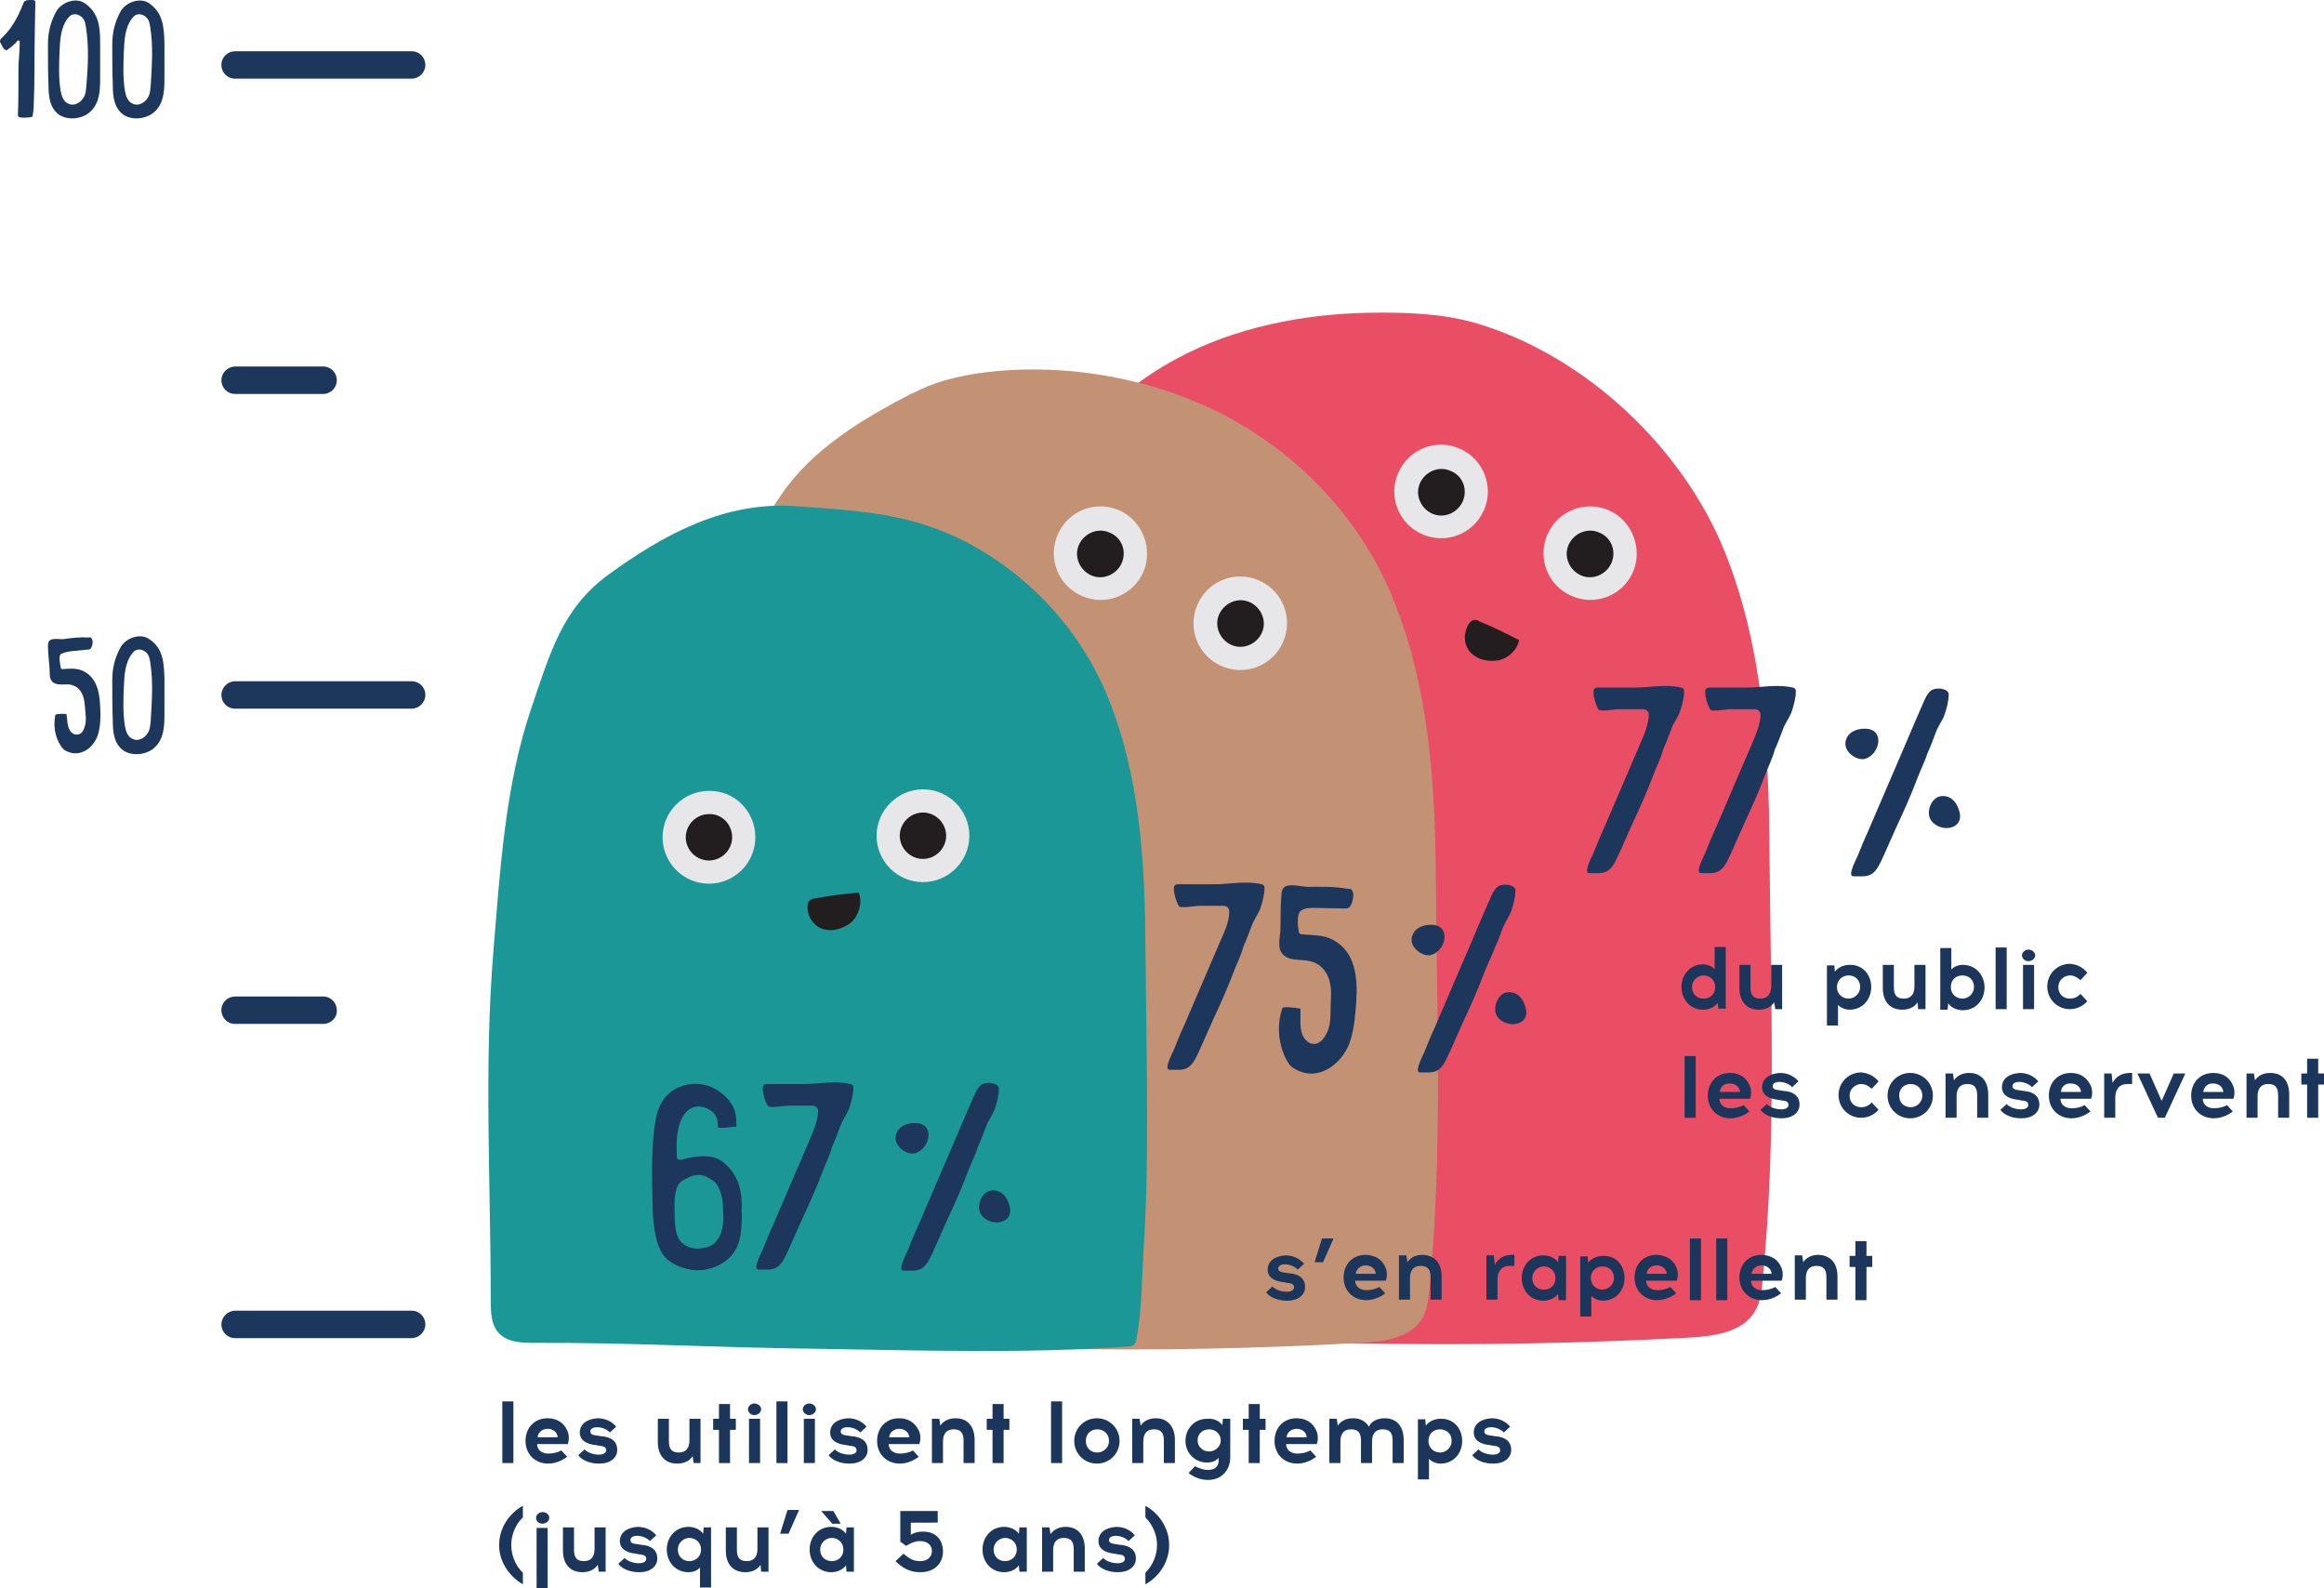 <?xml version="1.0" encoding="UTF-8" standalone="no"?>
<!-- Generator: Adobe Illustrator 22.0.1, SVG Export Plug-In . SVG Version: 6.00 Build 0)  -->

<svg
   xmlns:dc="http://purl.org/dc/elements/1.1/"
   xmlns:cc="http://creativecommons.org/ns#"
   xmlns:rdf="http://www.w3.org/1999/02/22-rdf-syntax-ns#"
   xmlns:svg="http://www.w3.org/2000/svg"
   xmlns="http://www.w3.org/2000/svg"
   xmlns:sodipodi="http://sodipodi.sourceforge.net/DTD/sodipodi-0.dtd"
   xmlns:inkscape="http://www.inkscape.org/namespaces/inkscape"
   version="1.1"
   id="Calque_1"
   x="0px"
   y="0px"
   viewBox="0 0 440.9 301.225"
   xml:space="preserve"
   sodipodi:docname="part-2-graph.svg"
   width="440.9"
   height="301.225"
   inkscape:version="0.92.3 (2405546, 2018-03-11)"><defs
   id="defs241" /><sodipodi:namedview
   pagecolor="#ffffff"
   bordercolor="#666666"
   borderopacity="1"
   objecttolerance="10"
   gridtolerance="10"
   guidetolerance="10"
   inkscape:pageopacity="0"
   inkscape:pageshadow="2"
   inkscape:window-width="1920"
   inkscape:window-height="1027"
   id="namedview239"
   showgrid="false"
   inkscape:zoom="0.472"
   inkscape:cx="-95.338983"
   inkscape:cy="250"
   inkscape:window-x="-8"
   inkscape:window-y="-8"
   inkscape:window-maximized="1"
   inkscape:current-layer="Calque_1" />
<style
   type="text/css"
   id="style2">
	.st0{fill:#1D365B;}
	.st1{fill:#E94E65;}
	.st2{fill:#C39275;}
	.st3{fill:#1C9797;}
	.st4{fill:#E7E6E8;}
	.st5{fill:#221D1E;}
	.st6{fill:#1B365A;}
</style>
<g
   id="g236"
   transform="translate(-29.6,-99.375)">
	<g
   id="g84">
		<path
   class="st0"
   d="M 107.7,353.2 H 74.2 c -1.5,0 -2.6,-1.2 -2.6,-2.6 0,-1.4 1.2,-2.6 2.6,-2.6 h 33.5 c 1.5,0 2.6,1.2 2.6,2.6 0,1.4 -1.2,2.6 -2.6,2.6 z M 90.9,293.6 H 74.2 c -1.5,0 -2.6,-1.2 -2.6,-2.6 0,-1.5 1.2,-2.6 2.6,-2.6 h 16.7 c 1.5,0 2.6,1.2 2.6,2.6 0.1,1.4 -1.1,2.6 -2.6,2.6 z m 16.8,-59.8 H 74.2 c -1.5,0 -2.6,-1.2 -2.6,-2.6 0,-1.4 1.2,-2.6 2.6,-2.6 h 33.5 c 1.5,0 2.6,1.2 2.6,2.6 0,1.4 -1.2,2.6 -2.6,2.6 z M 90.9,174.1 H 74.2 c -1.5,0 -2.6,-1.2 -2.6,-2.6 0,-1.4 1.2,-2.6 2.6,-2.6 h 16.7 c 1.5,0 2.6,1.2 2.6,2.6 0,1.4 -1.1,2.6 -2.6,2.6 z m 16.8,-59.8 H 74.2 c -1.5,0 -2.6,-1.2 -2.6,-2.6 0,-1.5 1.2,-2.6 2.6,-2.6 h 33.5 c 1.5,0 2.6,1.2 2.6,2.6 0,1.4 -1.2,2.6 -2.6,2.6 z"
   id="path4"
   inkscape:connector-curvature="0"
   style="fill:#1d365b" />
		<path
   class="st0"
   d="m 58.2,115.5 c -0.1,0.9 -0.1,1.9 -0.7,2.6 -0.5,0.8 -1.7,1.4 -2.6,1 -1.1,-0.4 -1.4,-1.5 -1.6,-2.5 -0.4,-2.5 -0.3,-5 -0.2,-7.5 0.1,-2.2 0.2,-4.5 1.6,-6.3 0.2,-0.2 0.4,-0.5 0.7,-0.6 0.7,-0.3 1.5,0 2,0.5 0.5,0.5 0.6,1.2 0.7,1.8 0.6,3.7 0.3,7.4 0.1,11 M 57.9,100 c -1.7,-1.2 -4.4,-0.2 -5.4,1.5 -1.1,2 -1.6,4 -1.6,6.3 0,2.6 0,5.1 0.1,7.7 0,2.1 0.2,4.4 2.1,5.7 1.8,1.1 4.5,0.7 5.9,-0.7 1.7,-1.6 1.8,-4 1.8,-6.2 0,-2.3 0,-4.6 0,-6.9 -0.1,-3 -0.3,-5.6 -2.9,-7.4"
   id="path6"
   inkscape:connector-curvature="0"
   style="fill:#1d365b" />
		<path
   class="st0"
   d="m 41.1,223.5 c 0,-0.1 0.1,-0.1 0.2,-0.1 0.5,-0.3 1.2,-0.4 1.8,-0.5 1,-0.1 2,-0.2 3,-0.3 0.2,0 0.4,0 0.6,-0.1 0.4,-0.3 0.6,-1.4 0.4,-1.8 -0.3,-0.6 -0.3,-0.4 -1,-0.4 -1.4,-0.1 -3,0.1 -4.4,0.3 -0.7,0.1 -2.3,-0.3 -2.8,0.4 -0.2,0.3 -0.2,0.6 -0.2,0.9 0,1.4 0.2,2.8 0.3,4.2 0.1,0.9 -0.2,2.2 0.8,2.8 1,0.6 2.4,0.1 3.4,0.4 1.9,0.5 2.4,2.4 2.5,4 0.1,1.6 0.5,3 -0.3,4.6 -0.2,0.4 -0.6,0.8 -1.1,0.8 -0.6,0.1 -1.2,-0.3 -1.5,-0.9 -0.5,-0.8 -0.4,-2.1 -0.6,-3 -0.2,0 -2,-0.1 -2.1,0.2 -0.4,2 -0.1,4.1 1,5.8 0.3,0.5 0.7,0.9 1.2,1.1 2.8,1.3 5.4,-1 6,-3.6 0.4,-1.6 0.4,-3.3 0.3,-4.9 -0.1,-2.8 -0.7,-5.8 -3.6,-6.9 -1.1,-0.4 -2.3,-0.3 -3.5,-0.2 -0.1,0 -0.2,0 -0.3,-0.1 -0.1,-0.1 -0.1,-0.2 -0.1,-0.3 -0.1,-0.7 -0.4,-2 0,-2.4"
   id="path8"
   inkscape:connector-curvature="0"
   style="fill:#1d365b" />
		<path
   class="st0"
   d="m 30.8,108.9 c -0.1,0 -0.3,-0.1 -0.4,-0.2 -0.1,-0.1 -0.2,-0.3 -0.3,-0.4 -0.1,-0.3 -0.3,-0.5 -0.4,-0.8 -0.1,-0.1 -0.1,-0.2 -0.1,-0.4 0,-0.1 0.1,-0.3 0.2,-0.4 2,-1.8 3.2,-4.1 4.2,-6.6 0.1,-0.2 0.1,-0.4 0.3,-0.5 0.2,-0.1 0.4,-0.2 0.6,-0.2 0.2,0 1.1,-0.1 1.3,0.1 0.1,0.1 0.1,0.2 0.1,0.4 0,1.9 -0.1,3.8 -0.1,5.7 -0.1,4.6 0,9.2 -0.2,13.8 0,0.6 -0.1,1.3 -0.2,1.9 0,0.1 0,0.2 -0.1,0.2 -0.1,0.1 -0.2,0.1 -0.3,0.1 -0.4,0.1 -2,0.2 -2.3,-0.1 -0.1,-0.1 -0.1,-0.2 -0.1,-0.3 0.1,-2.5 0.1,-5 0.1,-7.5 0,-1.1 0,-2.2 0.1,-3.3 0,-0.6 0.1,-1.1 0.1,-1.7 0,-0.2 0.1,-1.5 0,-1.6 -0.4,-0.2 -0.6,0.3 -0.8,0.5 -0.3,0.3 -0.6,0.5 -0.9,0.8 -0.2,0.1 -0.4,0.2 -0.5,0.4 -0.1,0 -0.2,0.1 -0.3,0.1 0,0 0,0 0,0"
   id="path10"
   inkscape:connector-curvature="0"
   style="fill:#1d365b" />
		<path
   class="st0"
   d="m 46,115.5 c -0.1,0.9 -0.1,1.9 -0.7,2.6 -0.5,0.8 -1.7,1.4 -2.6,1 -1.1,-0.4 -1.4,-1.5 -1.6,-2.5 -0.4,-2.5 -0.3,-5 -0.2,-7.5 0.1,-2.2 0.2,-4.5 1.6,-6.3 0.2,-0.2 0.4,-0.5 0.7,-0.6 0.7,-0.3 1.5,0 2,0.5 0.5,0.5 0.6,1.2 0.7,1.8 0.6,3.7 0.4,7.4 0.1,11 M 45.7,100 c -1.7,-1.2 -4.4,-0.2 -5.4,1.5 -1.1,2 -1.6,4 -1.6,6.3 0,2.6 0,5.1 0.1,7.7 0,2.1 0.2,4.4 2.1,5.7 1.8,1.1 4.5,0.7 5.9,-0.7 1.7,-1.6 1.8,-4 1.8,-6.2 0,-2.3 0,-4.6 0,-6.9 0,-3 -0.3,-5.6 -2.9,-7.4"
   id="path12"
   inkscape:connector-curvature="0"
   style="fill:#1d365b" />
		<path
   class="st0"
   d="m 58.2,236 c -0.1,0.9 -0.1,1.9 -0.7,2.6 -0.5,0.8 -1.7,1.4 -2.6,1 -1.1,-0.4 -1.4,-1.5 -1.6,-2.5 -0.4,-2.5 -0.3,-5 -0.2,-7.5 0.1,-2.2 0.2,-4.5 1.6,-6.3 0.2,-0.2 0.4,-0.5 0.7,-0.6 0.7,-0.3 1.5,0 2,0.5 0.5,0.5 0.6,1.2 0.7,1.8 0.6,3.7 0.3,7.4 0.1,11 m -0.3,-15.4 c -1.7,-1.2 -4.4,-0.2 -5.4,1.5 -1.1,2 -1.6,4 -1.6,6.3 0,2.6 0,5.1 0.1,7.7 0,2.1 0.2,4.4 2.1,5.7 1.8,1.1 4.5,0.7 5.9,-0.7 1.7,-1.6 1.8,-4 1.8,-6.2 0,-2.3 0,-4.6 0,-6.9 -0.1,-3.1 -0.3,-5.7 -2.9,-7.4"
   id="path14"
   inkscape:connector-curvature="0"
   style="fill:#1d365b" />
		<g
   id="g52">
			<g
   id="g18">
				<path
   class="st1"
   d="m 214.7,348.4 c 0.3,0.9 0.8,1.7 1.4,2.3 2,2 5.2,2.1 8,2.1 21.1,-0.2 42.4,1.1 63.6,1.4 20.9,0.4 41.7,0 62.5,-1.1 4.7,-0.3 10.1,-1 12.4,-5.1 1,-1.7 1.2,-3.8 1.4,-5.8 2.7,-27.2 1.5,-54.3 1.3,-81.7 -0.1,-19.1 -1.3,-38.6 -8.5,-56.5 -8,-19.8 -26.5,-37.2 -47.1,-43.3 -6.5,-1.9 -13.5,-2.1 -20.2,-2 -6.3,0.1 -12.7,0.8 -18.9,2.2 -12.6,2.8 -24.4,8.8 -33.2,18.4 -7.4,8 -10.5,16.5 -14,26.7 -6.2,18.1 -7.3,37.7 -8.8,56.6 -2.2,26.6 -0.6,53.5 -0.6,80.2 0,1.8 0.1,3.8 0.7,5.6"
   id="path16"
   inkscape:connector-curvature="0"
   style="fill:#e94e65" />
			</g>
			<path
   class="st2"
   d="m 159.5,349.7 c 0.3,0.8 0.7,1.6 1.4,2.2 1.9,1.9 4.9,2 7.6,2 20,-0.2 40,1 60.1,1.3 19.7,0.4 39.4,0 59.1,-1.1 4.4,-0.2 9.6,-0.9 11.8,-4.8 0.9,-1.6 1.1,-3.6 1.3,-5.5 2.5,-25.8 1.4,-51.4 1.2,-77.3 -0.1,-18.1 -1.2,-36.5 -8.1,-53.5 -6.4,-15.9 -19.1,-28.8 -34.5,-36.1 -7.4,-3.5 -15.7,-5.8 -23.7,-6.8 -9.1,-1.2 -21.4,-0.9 -30,2.5 -1.2,0.5 -2.3,1.1 -3.5,1.6 -9,4.7 -18.4,10.3 -24.3,18.9 -4.8,6.9 -7.3,13.8 -10.1,21.8 -5.9,17.1 -6.9,35.6 -8.4,53.6 -2.1,25.2 -0.6,50.7 -0.6,75.9 0,1.8 0.1,3.7 0.7,5.3"
   id="path20"
   inkscape:connector-curvature="0"
   style="fill:#c39275" />
			<path
   class="st3"
   d="m 123.2,350.5 c 0.3,0.7 0.6,1.4 1.2,1.9 1.6,1.6 4.2,1.7 6.6,1.7 17.3,-0.1 34.7,0.9 52.2,1.1 20,0.3 40.5,1 60.4,-0.4 0.4,0 0.8,-0.1 1.1,-0.3 0.3,-0.3 0.4,-0.7 0.5,-1.1 1.1,-5.8 1,-11.7 1.4,-17.6 0.4,-6.5 0.6,-13.1 0.6,-19.6 0.1,-12.6 -0.2,-25.2 -0.3,-37.9 -0.1,-15.7 -1.1,-31.7 -7,-46.4 -5.4,-13.4 -15.8,-24.4 -28.8,-30.6 -10,-4.7 -19.4,-5.1 -30.4,-5.9 -13.4,-1 -25,5.2 -35.7,13 -8.8,6.4 -11.1,15.1 -14.5,25 -5.1,14.9 -6,30.9 -7.3,46.5 -1.8,21.8 -0.5,43.9 -0.5,65.8 0,1.7 0,3.3 0.5,4.8"
   id="path22"
   inkscape:connector-curvature="0"
   style="fill:#1c9797" />
			<path
   class="st4"
   d="m 172.9,258.2 c 0,4.9 -4,8.8 -8.8,8.8 -4.9,0 -8.8,-4 -8.8,-8.8 0,-4.9 4,-8.8 8.8,-8.8 4.9,-0.1 8.8,3.9 8.8,8.8"
   id="path24"
   inkscape:connector-curvature="0"
   style="fill:#e7e6e8" />
			<path
   class="st5"
   d="m 168.5,258.2 c 0,2.4 -2,4.4 -4.4,4.4 -2.4,0 -4.4,-2 -4.4,-4.4 0,-2.4 2,-4.4 4.4,-4.4 2.4,-0.1 4.4,1.9 4.4,4.4"
   id="path26"
   inkscape:connector-curvature="0"
   style="fill:#221d1e" />
			<path
   class="st4"
   d="m 213.5,257.9 c 0,4.9 -4,8.8 -8.8,8.8 -4.9,0 -8.8,-4 -8.8,-8.8 0,-4.8 4,-8.8 8.8,-8.8 4.8,0 8.8,3.9 8.8,8.8"
   id="path28"
   inkscape:connector-curvature="0"
   style="fill:#e7e6e8" />
			<path
   class="st5"
   d="m 209.1,257.9 c 0,2.4 -2,4.4 -4.4,4.4 -2.4,0 -4.4,-2 -4.4,-4.4 0,-2.4 2,-4.4 4.4,-4.4 2.4,0 4.4,2 4.4,4.4"
   id="path30"
   inkscape:connector-curvature="0"
   style="fill:#221d1e" />
			<path
   class="st5"
   d="m 187.5,275.8 c -1.5,0.1 -2.9,-0.4 -3.9,-1.8 -0.6,-0.8 -1.2,-2.7 -0.5,-3.7 0.2,-0.3 0.6,-0.4 1,-0.5 2.8,-0.5 5.6,-0.9 8.4,-1.1 0.8,1.9 0,4.5 -1.6,5.8 -1,0.7 -2.2,1.2 -3.4,1.3"
   id="path32"
   inkscape:connector-curvature="0"
   style="fill:#221d1e" />
			<path
   class="st4"
   d="m 246.5,207.9 c -2,4.5 -7.2,6.5 -11.7,4.5 -4.5,-2 -6.5,-7.2 -4.5,-11.7 2,-4.5 7.2,-6.5 11.7,-4.5 4.4,2 6.4,7.3 4.5,11.7"
   id="path34"
   inkscape:connector-curvature="0"
   style="fill:#e7e6e8" />
			<path
   class="st5"
   d="m 242.4,206.2 c -1,2.2 -3.6,3.3 -5.8,2.3 -2.2,-1 -3.3,-3.6 -2.3,-5.8 1,-2.2 3.6,-3.3 5.8,-2.3 2.3,0.9 3.3,3.5 2.3,5.8"
   id="path36"
   inkscape:connector-curvature="0"
   style="fill:#221d1e" />
			<path
   class="st4"
   d="m 273,221.2 c -2,4.5 -7.2,6.5 -11.7,4.5 -4.5,-2 -6.5,-7.2 -4.5,-11.7 2,-4.5 7.2,-6.5 11.7,-4.5 4.5,2 6.5,7.2 4.5,11.7"
   id="path38"
   inkscape:connector-curvature="0"
   style="fill:#e7e6e8" />
			<path
   class="st5"
   d="m 269,219.4 c -1,2.2 -3.6,3.3 -5.8,2.3 -2.2,-1 -3.3,-3.6 -2.3,-5.8 1,-2.2 3.6,-3.3 5.8,-2.3 2.2,1 3.3,3.6 2.3,5.8"
   id="path40"
   inkscape:connector-curvature="0"
   style="fill:#221d1e" />
			<path
   class="st4"
   d="m 339.4,207.9 c -2,4.5 -7.2,6.5 -11.7,4.5 -4.5,-2 -6.5,-7.2 -4.5,-11.7 2,-4.5 7.2,-6.5 11.7,-4.5 4.4,2 6.4,7.3 4.5,11.7"
   id="path42"
   inkscape:connector-curvature="0"
   style="fill:#e7e6e8" />
			<path
   class="st5"
   d="m 335.3,206.2 c -1,2.2 -3.6,3.3 -5.8,2.3 -2.2,-1 -3.3,-3.6 -2.3,-5.8 1,-2.2 3.6,-3.3 5.8,-2.3 2.3,0.9 3.3,3.5 2.3,5.8"
   id="path44"
   inkscape:connector-curvature="0"
   style="fill:#221d1e" />
			<path
   class="st4"
   d="m 311.1,196.2 c -2,4.5 -7.2,6.5 -11.7,4.5 -4.5,-2 -6.5,-7.2 -4.5,-11.7 2,-4.5 7.2,-6.5 11.7,-4.5 4.5,2 6.5,7.3 4.5,11.7"
   id="path46"
   inkscape:connector-curvature="0"
   style="fill:#e7e6e8" />
			<path
   class="st5"
   d="m 307.1,194.5 c -1,2.2 -3.6,3.3 -5.8,2.3 -2.2,-1 -3.3,-3.6 -2.3,-5.8 1,-2.2 3.6,-3.3 5.8,-2.3 2.3,0.9 3.3,3.5 2.3,5.8"
   id="path48"
   inkscape:connector-curvature="0"
   style="fill:#221d1e" />
			<path
   class="st5"
   d="m 309.7,224 c -1.3,-0.7 -2.2,-2 -2.2,-3.7 0,-1 0.5,-2.9 1.6,-3.3 0.4,-0.1 0.8,0 1.1,0.2 2.6,1.1 5.1,2.3 7.6,3.6 -0.4,2.1 -2.5,3.8 -4.5,3.9 -1.3,0.1 -2.6,-0.1 -3.6,-0.7"
   id="path50"
   inkscape:connector-curvature="0"
   style="fill:#221d1e" />
		</g>
		<path
   class="st0"
   d="m 166.4,333.2 c -0.4,1.2 -1.3,2.3 -2.5,2.7 -1.5,0.5 -3.4,0.5 -4.7,-0.6 -1.5,-1.1 -1.6,-3.7 -1.6,-5.4 0,-1.7 -0.2,-4.1 0.6,-5.6 0.4,-0.9 1.4,-1.3 2.3,-1.7 1.1,-0.5 2.5,-0.5 3.5,0.2 0.7,0.4 1.3,0.7 1.7,1.4 0.9,1.5 1.1,3.4 1.1,5.2 0.1,1.3 0,2.6 -0.4,3.8 m 0.1,-13.6 c -1.9,-1.4 -5.3,-0.9 -7.4,-0.3 -0.3,0.1 -0.7,0.2 -0.9,-0.1 0,0 0,0 -0.1,-0.1 -0.1,-0.1 -0.1,-0.3 -0.1,-0.5 -0.1,-2.7 -0.1,-5.6 1.4,-7.8 1.1,-1.6 2.9,-2 4.7,-1 1.3,0.7 1.7,1.8 1.7,3.2 0,0.1 0,0.2 0,0.2 0.1,0.1 0.2,0.1 0.3,0.1 1.1,0.1 2.1,-0.2 3.2,-0.2 0,-2 -0.1,-3.4 -1.4,-5 -1,-1.2 -2.5,-2.3 -4.1,-2.8 -2,-0.6 -4.3,-0.4 -6.2,0.7 -3.2,1.9 -3.7,5.4 -4,8.8 -0.4,4.2 -0.3,8.4 -0.2,12.6 0,1.8 0.1,3.6 0.4,5.4 0.3,1.8 0.8,3.8 2.1,5.2 1.3,1.3 3.5,2.1 5.3,2.3 3.8,0.3 7.9,-1.9 8.7,-5.8 0.4,-1.8 0.5,-3.7 0.4,-5.5 0.2,-3.8 -0.7,-7.1 -3.8,-9.4"
   id="path54"
   inkscape:connector-curvature="0"
   style="fill:#1d365b" />
		<path
   class="st0"
   d="m 185.7,321.5 c -1.2,3.2 -2.6,6.3 -4,9.3 -0.8,1.8 -1.6,3.6 -2.4,5.4 -0.7,1.4 -1.4,3.6 -3.2,3.9 -0.3,0.1 -0.6,0.1 -1,0.1 h -1.6 c -1.2,0 0.6,-3.3 0.8,-3.8 0.6,-1.5 1.2,-3 1.9,-4.5 2.3,-5.4 4.7,-10.9 7,-16.3 0.7,-1.6 1.6,-3.7 1.6,-5.5 0,-0.4 -0.2,-0.7 -0.6,-0.9 -0.2,-0.1 -0.4,-0.1 -0.6,-0.1 -1.5,0 -3.1,0 -4.6,0 -0.5,0 -3.4,0.5 -3.7,0.1 -0.6,-1 -0.9,-2.1 -1,-3.2 0,-0.3 0,-0.6 0.2,-0.8 0.2,-0.2 0.5,-0.2 0.8,-0.2 2.3,0 4.5,0 6.8,0 2.9,0 5.9,-0.7 8.8,0 0.2,0 0.4,0.1 0.5,0.3 0.1,0.1 0.1,0.3 0.1,0.4 0,1.3 -0.4,2.7 -0.8,3.9 -0.4,1.1 -1.2,2.1 -1.6,3.2 -0.5,1.3 -1,2.7 -1.6,4 -0.4,1.6 -1.2,3.1 -1.8,4.7"
   id="path56"
   inkscape:connector-curvature="0"
   style="fill:#1d365b" />
		<path
   class="st0"
   d="m 213.2,321.7 c -1.2,3.2 -2.6,6.3 -4,9.3 -0.8,1.8 -1.6,3.6 -2.4,5.4 -0.7,1.4 -1.4,3.6 -3.2,3.9 -0.3,0.1 -0.6,0.1 -1,0.1 -0.5,0 -1,0 -1.6,0 -1.2,0 0.6,-3.3 0.8,-3.8 0.6,-1.5 1.2,-3 1.9,-4.5 2.3,-5.4 4.7,-10.9 7,-16.3 1.2,-2.9 2.5,-5.8 3.7,-8.6 0.3,-0.7 0.7,-1.5 1.3,-2 0.7,-0.6 2.7,-0.6 3.3,0.3 0.1,0.1 0.1,0.3 0.1,0.4 0,1.3 -0.4,2.7 -0.8,3.9 -0.4,1.1 -1.2,2.1 -1.6,3.2 -0.5,1.3 -1,2.7 -1.6,4 -0.5,1.6 -1.3,3.1 -1.9,4.7"
   id="path58"
   inkscape:connector-curvature="0"
   style="fill:#1d365b" />
		<path
   class="st0"
   d="m 199.6,315.9 c -0.3,-0.9 0.1,-2 0.8,-2.6 0.7,-0.6 1.7,-0.9 2.7,-0.9 3.9,-0.1 3.1,4.7 0.2,5.7 -1.4,0.4 -3.2,-0.7 -3.7,-2.2"
   id="path60"
   inkscape:connector-curvature="0"
   style="fill:#1d365b" />
		<path
   class="st0"
   d="m 216.8,325.5 c 0.8,-0.5 1.9,-0.4 2.7,0.1 0.8,0.5 1.3,1.4 1.6,2.4 1.1,3.7 -3.8,4.2 -5.4,1.7 -0.8,-1.2 -0.2,-3.4 1.1,-4.2"
   id="path62"
   inkscape:connector-curvature="0"
   style="fill:#1d365b" />
		<path
   class="st0"
   d="m 263.7,283.6 c -1.2,3.2 -2.6,6.3 -4,9.3 -0.8,1.8 -1.6,3.6 -2.4,5.4 -0.7,1.4 -1.4,3.6 -3.2,3.9 -0.3,0.1 -0.6,0.1 -1,0.1 -0.5,0 -1,0 -1.6,0 -1.2,0 0.6,-3.3 0.8,-3.8 0.6,-1.5 1.2,-3 1.9,-4.5 2.3,-5.4 4.7,-10.9 7,-16.3 0.7,-1.6 1.7,-3.7 1.6,-5.5 0,-0.4 -0.2,-0.7 -0.6,-0.9 -0.2,-0.1 -0.4,-0.1 -0.6,-0.1 -1.5,0 -3.1,0 -4.6,0 -0.5,0 -3.4,0.5 -3.7,0.1 -0.6,-1 -0.9,-2.1 -1,-3.2 0,-0.3 0,-0.6 0.2,-0.8 0.2,-0.2 0.5,-0.2 0.8,-0.2 2.3,0 4.5,0 6.8,0 2.9,0 5.9,-0.7 8.8,0 0.2,0 0.4,0.1 0.5,0.3 0.1,0.1 0.1,0.3 0.1,0.4 0,1.3 -0.4,2.7 -0.8,3.9 -0.4,1.1 -1.2,2.1 -1.6,3.2 -0.5,1.3 -1,2.7 -1.6,4 -0.4,1.6 -1.2,3.1 -1.8,4.7"
   id="path64"
   inkscape:connector-curvature="0"
   style="fill:#1d365b" />
		<path
   class="st0"
   d="m 276.3,272.2 c 0.1,-0.1 0.2,-0.1 0.3,-0.2 0.9,-0.5 2,-0.4 3,-0.4 1.6,0 3.3,0.1 4.9,0.1 0.3,0 0.7,0 0.9,-0.1 0.7,-0.4 1.1,-2.2 0.9,-2.9 -0.4,-1 -0.5,-0.6 -1.5,-0.8 -2.3,-0.4 -4.8,-0.3 -7.1,-0.3 -1.2,0 -3.7,-0.8 -4.6,0.2 -0.3,0.4 -0.4,0.9 -0.4,1.4 -0.2,2.3 -0.1,4.5 -0.2,6.8 -0.1,1.5 -0.7,3.6 0.8,4.7 1.5,1.1 3.8,0.5 5.5,1.2 2.9,1.1 3.5,4.3 3.3,7 -0.2,2.7 0.3,5 -1.3,7.3 -0.4,0.6 -1.1,1.2 -1.9,1.2 -1,0 -1.8,-0.8 -2.2,-1.7 -0.6,-1.5 -0.3,-3.4 -0.4,-5 -0.4,-0.1 -3.3,-0.5 -3.4,-0.1 -1.1,3.1 -0.8,6.6 0.6,9.5 0.4,0.8 0.9,1.6 1.7,2 4.3,2.6 8.8,-0.7 10.4,-4.8 0.9,-2.5 1.1,-5.2 1.3,-7.9 0.3,-4.5 -0.1,-9.5 -4.5,-11.8 -1.7,-0.9 -3.8,-0.8 -5.7,-1 -0.2,0 -0.3,0 -0.5,-0.1 -0.1,-0.1 -0.2,-0.3 -0.2,-0.4 -0.2,-1 -0.4,-3.2 0.3,-3.9"
   id="path66"
   inkscape:connector-curvature="0"
   style="fill:#1d365b" />
		<path
   class="st0"
   d="m 311.1,284.1 c -1.2,3.2 -2.6,6.3 -4,9.3 -0.8,1.8 -1.6,3.6 -2.4,5.4 -0.7,1.4 -1.4,3.6 -3.2,3.9 -0.3,0.1 -0.6,0.1 -1,0.1 H 299 c -1.2,0 0.6,-3.3 0.8,-3.8 0.6,-1.5 1.2,-3 1.9,-4.5 2.3,-5.4 4.7,-10.9 7,-16.3 1.2,-2.9 2.5,-5.8 3.7,-8.6 0.3,-0.7 0.7,-1.5 1.3,-2 0.7,-0.6 2.7,-0.6 3.3,0.3 0.1,0.1 0.1,0.3 0.1,0.4 0,1.3 -0.4,2.7 -0.8,3.9 -0.4,1.1 -1.2,2.1 -1.6,3.2 -0.5,1.3 -1,2.7 -1.6,4 -0.6,1.6 -1.4,3.1 -2,4.7"
   id="path68"
   inkscape:connector-curvature="0"
   style="fill:#1d365b" />
		<path
   class="st0"
   d="m 297.5,278.3 c -0.3,-0.9 0.1,-2 0.8,-2.6 0.7,-0.6 1.7,-0.9 2.7,-0.9 3.9,-0.1 3.1,4.7 0.2,5.7 -1.3,0.4 -3.2,-0.7 -3.7,-2.2"
   id="path70"
   inkscape:connector-curvature="0"
   style="fill:#1d365b" />
		<path
   class="st0"
   d="m 314.7,287.9 c 0.8,-0.5 1.9,-0.4 2.7,0.1 0.8,0.5 1.3,1.4 1.6,2.4 1.1,3.7 -3.8,4.2 -5.4,1.7 -0.8,-1.3 -0.1,-3.4 1.1,-4.2"
   id="path72"
   inkscape:connector-curvature="0"
   style="fill:#1d365b" />
		<path
   class="st0"
   d="m 343.3,246.3 c -1.2,3.2 -2.6,6.3 -4,9.3 -0.8,1.8 -1.6,3.6 -2.4,5.4 -0.7,1.4 -1.4,3.6 -3.2,3.9 -0.3,0.1 -0.6,0.1 -1,0.1 h -1.6 c -1.2,0 0.6,-3.3 0.8,-3.8 0.6,-1.5 1.2,-3 1.9,-4.5 2.3,-5.4 4.7,-10.9 7,-16.3 0.7,-1.6 1.6,-3.7 1.6,-5.5 0,-0.4 -0.2,-0.7 -0.6,-0.9 -0.2,-0.1 -0.4,-0.1 -0.6,-0.1 -1.5,0 -3.1,0 -4.6,0 -0.5,0 -3.4,0.5 -3.7,0.1 -0.6,-1 -0.9,-2.1 -1,-3.2 0,-0.3 0,-0.6 0.2,-0.8 0.2,-0.2 0.5,-0.2 0.8,-0.2 2.3,0 4.5,0 6.8,0 2.9,0 5.9,-0.7 8.8,0 0.2,0 0.4,0.1 0.5,0.3 0.1,0.1 0.1,0.3 0.1,0.4 0,1.3 -0.4,2.7 -0.8,3.9 -0.4,1.1 -1.2,2.1 -1.6,3.2 -0.5,1.3 -1,2.7 -1.6,4 -0.4,1.6 -1.2,3.1 -1.8,4.7"
   id="path74"
   inkscape:connector-curvature="0"
   style="fill:#1d365b" />
		<path
   class="st0"
   d="m 364.5,246.3 c -1.2,3.2 -2.6,6.3 -4,9.3 -0.8,1.8 -1.6,3.6 -2.4,5.4 -0.7,1.4 -1.4,3.6 -3.2,3.9 -0.3,0.1 -0.6,0.1 -1,0.1 -0.5,0 -1,0 -1.6,0 -1.2,0 0.6,-3.3 0.8,-3.8 0.6,-1.5 1.2,-3 1.9,-4.5 2.3,-5.4 4.7,-10.9 7,-16.3 0.7,-1.6 1.6,-3.7 1.6,-5.5 0,-0.4 -0.2,-0.7 -0.6,-0.9 -0.2,-0.1 -0.4,-0.1 -0.6,-0.1 -1.5,0 -3.1,0 -4.6,0 -0.5,0 -3.4,0.5 -3.7,0.1 -0.6,-1 -0.9,-2.1 -1,-3.2 0,-0.3 0,-0.6 0.2,-0.8 0.2,-0.2 0.5,-0.2 0.8,-0.2 2.3,0 4.5,0 6.8,0 2.9,0 5.9,-0.7 8.8,0 0.2,0 0.4,0.1 0.5,0.3 0.1,0.1 0.1,0.3 0.1,0.4 0,1.3 -0.4,2.7 -0.8,3.9 -0.4,1.1 -1.2,2.1 -1.6,3.2 -0.5,1.3 -1,2.7 -1.6,4 -0.4,1.6 -1.2,3.1 -1.8,4.7"
   id="path76"
   inkscape:connector-curvature="0"
   style="fill:#1d365b" />
		<path
   class="st0"
   d="m 393.4,246.9 c -1.2,3.2 -2.6,6.3 -4,9.3 -0.8,1.8 -1.6,3.6 -2.4,5.4 -0.7,1.4 -1.4,3.6 -3.2,3.9 -0.3,0.1 -0.6,0.1 -1,0.1 -0.5,0 -1,0 -1.6,0 -1.2,0 0.6,-3.3 0.8,-3.8 0.6,-1.5 1.2,-3 1.9,-4.5 2.3,-5.4 4.7,-10.9 7,-16.3 1.2,-2.9 2.5,-5.8 3.7,-8.6 0.3,-0.7 0.7,-1.5 1.3,-2 0.7,-0.6 2.7,-0.6 3.3,0.3 0.1,0.1 0.1,0.3 0.1,0.4 0,1.3 -0.4,2.7 -0.8,3.9 -0.4,1.1 -1.2,2.1 -1.6,3.2 -0.5,1.3 -1,2.7 -1.6,4 -0.5,1.6 -1.3,3.1 -1.9,4.7"
   id="path78"
   inkscape:connector-curvature="0"
   style="fill:#1d365b" />
		<path
   class="st0"
   d="m 379.8,241.1 c -0.3,-0.9 0.1,-2 0.8,-2.6 0.7,-0.6 1.7,-0.9 2.7,-0.9 3.9,-0.1 3.1,4.7 0.2,5.7 -1.4,0.4 -3.3,-0.8 -3.7,-2.2"
   id="path80"
   inkscape:connector-curvature="0"
   style="fill:#1d365b" />
		<path
   class="st0"
   d="m 397,250.7 c 0.8,-0.5 1.9,-0.4 2.7,0.1 0.8,0.5 1.3,1.4 1.6,2.4 1.1,3.7 -3.8,4.2 -5.4,1.7 -0.8,-1.3 -0.2,-3.4 1.1,-4.2"
   id="path82"
   inkscape:connector-curvature="0"
   style="fill:#1d365b" />
	</g>
	<g
   id="g158">
		<g
   id="g128">
			<path
   class="st6"
   d="m 124.9,365.2 h 2.1 v 11.7 h -2.1 z"
   id="path86"
   inkscape:connector-curvature="0"
   style="fill:#1b365a" />
			<path
   class="st6"
   d="m 137.2,370.7 c 0.4,0.8 0.4,1.9 0.1,2.6 h -5.8 c 0,1.1 0.9,1.8 2.1,1.8 0.9,0 1.8,-0.2 2.5,-0.6 l 1.1,1.2 c -0.9,0.7 -2.2,1.3 -3.6,1.3 -2.5,0 -4.3,-1.8 -4.3,-4.3 0,-2.4 1.6,-4.3 4.2,-4.3 1.8,0 3.1,0.9 3.7,2.3 z m -5.6,1.3 h 3.8 c 0,-0.2 -0.1,-0.5 -0.2,-0.7 -0.3,-0.5 -0.9,-0.9 -1.7,-0.9 -1.1,0 -1.9,0.8 -1.9,1.6 z"
   id="path88"
   inkscape:connector-curvature="0"
   style="fill:#1b365a" />
			<path
   class="st6"
   d="m 143,368.4 c 1.4,0 2.7,0.6 3.5,1.6 l -1.2,1.1 c -0.5,-0.6 -1.6,-1 -2.3,-1 h -0.1 c -0.8,0 -1.3,0.3 -1.3,0.8 0,0.5 0.4,0.7 1.4,0.8 l 0.6,0.1 c 1.7,0.1 3.1,0.8 3.1,2.6 0,1.5 -1.3,2.6 -3.4,2.6 h -0.1 c -1.6,0 -3.2,-0.6 -3.9,-1.6 l 1.2,-1.1 c 0.5,0.6 1.7,1 2.7,1 h 0.1 c 0.7,0 1.3,-0.3 1.3,-0.8 0,-0.7 -0.5,-0.8 -1.4,-0.9 l -0.5,-0.1 c -2,-0.2 -3.1,-1 -3.1,-2.4 0,-1.7 1.5,-2.6 3.4,-2.7 z"
   id="path90"
   inkscape:connector-curvature="0"
   style="fill:#1b365a" />
			<path
   class="st6"
   d="m 161.2,376.9 -0.2,-1.3 c -0.6,0.9 -1.6,1.4 -2.9,1.4 -2.4,0 -3.7,-1.6 -3.7,-4.1 v -4.4 h 2.1 v 4.3 c 0,1.6 0.7,2.1 1.9,2.1 1.2,0 2,-0.7 2,-2.3 v -4.1 h 2.1 v 8.4 z"
   id="path92"
   inkscape:connector-curvature="0"
   style="fill:#1b365a" />
			<path
   class="st6"
   d="M 168.1,376.9 H 166 v -6.3 h -1.1 v -2.1 h 1.1 v -2.8 h 2.1 v 2.8 h 1.1 v 2.1 h -1.1 z"
   id="path94"
   inkscape:connector-curvature="0"
   style="fill:#1b365a" />
			<path
   class="st6"
   d="m 171.5,366.7 c 0,-0.6 0.6,-1.1 1.2,-1.1 0.7,0 1.3,0.5 1.3,1.1 0,0.6 -0.6,1.1 -1.3,1.1 -0.6,0 -1.2,-0.5 -1.2,-1.1 z m 0.2,1.8 h 2.1 v 8.4 h -2.1 z"
   id="path96"
   inkscape:connector-curvature="0"
   style="fill:#1b365a" />
			<path
   class="st6"
   d="m 176.9,365.2 h 2.1 v 11.7 h -2.1 z"
   id="path98"
   inkscape:connector-curvature="0"
   style="fill:#1b365a" />
			<path
   class="st6"
   d="m 181.9,366.7 c 0,-0.6 0.6,-1.1 1.2,-1.1 0.7,0 1.3,0.5 1.3,1.1 0,0.6 -0.6,1.1 -1.3,1.1 -0.6,0 -1.2,-0.5 -1.2,-1.1 z m 0.2,1.8 h 2.1 v 8.4 h -2.1 z"
   id="path100"
   inkscape:connector-curvature="0"
   style="fill:#1b365a" />
			<path
   class="st6"
   d="m 190.5,368.4 c 1.4,0 2.7,0.6 3.5,1.6 l -1.2,1.1 c -0.5,-0.6 -1.6,-1 -2.3,-1 h -0.1 c -0.8,0 -1.3,0.3 -1.3,0.8 0,0.5 0.4,0.7 1.4,0.8 l 0.6,0.1 c 1.7,0.1 3.1,0.8 3.1,2.6 0,1.5 -1.3,2.6 -3.4,2.6 h -0.1 c -1.6,0 -3.2,-0.6 -3.9,-1.6 l 1.2,-1.1 c 0.5,0.6 1.7,1 2.7,1 h 0.1 c 0.7,0 1.3,-0.3 1.3,-0.8 0,-0.7 -0.5,-0.8 -1.4,-0.9 l -0.5,-0.1 c -2,-0.2 -3.1,-1 -3.1,-2.4 0,-1.7 1.5,-2.6 3.4,-2.7 z"
   id="path102"
   inkscape:connector-curvature="0"
   style="fill:#1b365a" />
			<path
   class="st6"
   d="m 203.9,370.7 c 0.4,0.8 0.4,1.9 0.1,2.6 h -5.8 c 0,1.1 0.9,1.8 2.1,1.8 0.9,0 1.8,-0.2 2.5,-0.6 l 1.1,1.2 c -0.9,0.7 -2.2,1.3 -3.6,1.3 -2.5,0 -4.3,-1.8 -4.3,-4.3 0,-2.4 1.6,-4.3 4.2,-4.3 1.8,0 3,0.9 3.7,2.3 z m -5.6,1.3 h 3.8 c 0,-0.2 -0.1,-0.5 -0.2,-0.7 -0.3,-0.5 -0.9,-0.9 -1.7,-0.9 -1.1,0 -1.9,0.8 -1.9,1.6 z"
   id="path104"
   inkscape:connector-curvature="0"
   style="fill:#1b365a" />
			<path
   class="st6"
   d="m 214.5,372.5 v 4.4 h -2.1 v -4.3 c 0,-1.6 -0.7,-2.1 -1.9,-2.1 -1.2,0 -2,0.7 -2,2.3 v 4.1 h -2.1 v -8.4 h 1.4 l 0.2,1.3 c 0.6,-0.9 1.6,-1.4 2.9,-1.4 2.4,0 3.6,1.7 3.6,4.1 z"
   id="path106"
   inkscape:connector-curvature="0"
   style="fill:#1b365a" />
			<path
   class="st6"
   d="m 220,376.9 h -2.1 v -6.3 h -1.1 v -2.1 h 1.1 v -2.8 h 2.1 v 2.8 h 1.1 v 2.1 H 220 Z"
   id="path108"
   inkscape:connector-curvature="0"
   style="fill:#1b365a" />
			<path
   class="st6"
   d="m 229,365.2 h 2.1 v 11.7 H 229 Z"
   id="path110"
   inkscape:connector-curvature="0"
   style="fill:#1b365a" />
			<path
   class="st6"
   d="m 242,372.7 c 0,2.4 -1.9,4.3 -4.3,4.3 -2.4,0 -4.3,-1.9 -4.3,-4.3 0,-2.4 1.9,-4.3 4.3,-4.3 2.4,0 4.3,1.9 4.3,4.3 z m -6.4,0 c 0,1.4 1,2.2 2.2,2.2 1.1,0 2.2,-0.9 2.2,-2.2 0,-1.4 -1.1,-2.2 -2.2,-2.2 -1.2,0 -2.2,0.8 -2.2,2.2 z"
   id="path112"
   inkscape:connector-curvature="0"
   style="fill:#1b365a" />
			<path
   class="st6"
   d="m 252.5,372.5 v 4.4 h -2.1 v -4.3 c 0,-1.6 -0.7,-2.1 -1.9,-2.1 -1.2,0 -2,0.7 -2,2.3 v 4.1 h -2.1 v -8.4 h 1.4 l 0.2,1.3 c 0.6,-0.9 1.6,-1.4 2.9,-1.4 2.3,0 3.6,1.7 3.6,4.1 z"
   id="path114"
   inkscape:connector-curvature="0"
   style="fill:#1b365a" />
			<path
   class="st6"
   d="m 261.5,369.7 0.1,-1.2 h 1.4 v 7.3 c 0,2.4 -1.6,4.3 -4.2,4.3 -1.5,0 -2.8,-0.6 -3.7,-1.3 l 1.2,-1.3 c 0.8,0.4 1.6,0.7 2.5,0.7 1.2,0 2,-0.6 2,-1.8 v -0.5 c -0.5,0.6 -1.3,0.9 -2.2,0.9 -2.4,0 -4.1,-1.9 -4.1,-4.1 0,-2.3 1.7,-4.2 4.1,-4.2 1.3,-0.1 2.3,0.4 2.9,1.2 z m -4.7,2.9 c 0,1.2 1,2.1 2.2,2.1 1.1,0 2.2,-0.9 2.2,-2.1 0,-1.3 -1.1,-2.1 -2.2,-2.1 -1.2,0 -2.2,0.8 -2.2,2.1 z"
   id="path116"
   inkscape:connector-curvature="0"
   style="fill:#1b365a" />
			<path
   class="st6"
   d="m 268.6,376.9 h -2.1 v -6.3 h -1.1 v -2.1 h 1.1 v -2.8 h 2.1 v 2.8 h 1.1 v 2.1 h -1.1 z"
   id="path118"
   inkscape:connector-curvature="0"
   style="fill:#1b365a" />
			<path
   class="st6"
   d="m 279.3,370.7 c 0.4,0.8 0.4,1.9 0.1,2.6 h -5.8 c 0,1.1 0.9,1.8 2.1,1.8 0.9,0 1.8,-0.2 2.5,-0.6 l 1.1,1.2 c -0.9,0.7 -2.2,1.3 -3.6,1.3 -2.5,0 -4.3,-1.8 -4.3,-4.3 0,-2.4 1.6,-4.3 4.2,-4.3 1.8,0 3.1,0.9 3.7,2.3 z m -5.6,1.3 h 3.8 c 0,-0.2 -0.1,-0.5 -0.2,-0.7 -0.3,-0.5 -0.9,-0.9 -1.7,-0.9 -1.1,0 -1.9,0.8 -1.9,1.6 z"
   id="path120"
   inkscape:connector-curvature="0"
   style="fill:#1b365a" />
			<path
   class="st6"
   d="m 295.9,372.5 v 4.4 h -2.1 v -4.3 c 0,-1.6 -0.7,-2.1 -1.9,-2.1 -1.2,0 -2,0.7 -2,2.3 v 4.1 h -2.1 v -4.3 c 0,-1.6 -0.7,-2.1 -1.9,-2.1 -1.2,0 -2,0.7 -2,2.3 v 4.1 h -2.1 v -8.4 h 1.4 l 0.2,1.3 c 0.6,-0.9 1.6,-1.4 2.9,-1.4 1.4,0 2.4,0.6 3,1.6 0.5,-1.1 1.7,-1.6 3,-1.6 2.4,0 3.6,1.7 3.6,4.1 z"
   id="path122"
   inkscape:connector-curvature="0"
   style="fill:#1b365a" />
			<path
   class="st6"
   d="m 307,372.7 c 0,2.4 -1.7,4.3 -4.1,4.3 -0.9,0 -1.7,-0.4 -2.2,-0.9 v 3.9 h -2.1 v -11.4 h 1.4 l 0.1,1.2 c 0.6,-0.8 1.6,-1.3 2.8,-1.3 2.4,-0.1 4.1,1.8 4.1,4.2 z m -6.4,0 c 0,1.4 1.1,2.2 2.2,2.2 1.1,0 2.2,-0.9 2.2,-2.2 0,-1.4 -1,-2.2 -2.2,-2.2 -1.2,0 -2.2,0.8 -2.2,2.2 z"
   id="path124"
   inkscape:connector-curvature="0"
   style="fill:#1b365a" />
			<path
   class="st6"
   d="m 312.6,368.4 c 1.4,0 2.7,0.6 3.5,1.6 l -1.2,1.1 c -0.5,-0.6 -1.6,-1 -2.3,-1 h -0.1 c -0.8,0 -1.3,0.3 -1.3,0.8 0,0.5 0.4,0.7 1.4,0.8 l 0.6,0.1 c 1.7,0.1 3.1,0.8 3.1,2.6 0,1.5 -1.3,2.6 -3.4,2.6 h -0.1 c -1.6,0 -3.2,-0.6 -3.9,-1.6 l 1.2,-1.1 c 0.5,0.6 1.7,1 2.7,1 h 0.1 c 0.7,0 1.3,-0.3 1.3,-0.8 0,-0.7 -0.5,-0.8 -1.4,-0.9 l -0.5,-0.1 c -2,-0.2 -3.1,-1 -3.1,-2.4 0,-1.7 1.5,-2.6 3.4,-2.7 z"
   id="path126"
   inkscape:connector-curvature="0"
   style="fill:#1b365a" />
		</g>
		<g
   id="g156">
			<path
   class="st6"
   d="m 128.8,387.2 c -1.5,1.4 -2.2,3.5 -2.2,5.1 v 0.3 c 0,1.6 0.7,3.7 2.2,5.1 v 2.2 c -2.9,-1.7 -4.5,-4.6 -4.5,-7.3 v -0.3 c 0,-2.7 1.6,-5.7 4.5,-7.3 z"
   id="path130"
   inkscape:connector-curvature="0"
   style="fill:#1b365a" />
			<path
   class="st6"
   d="m 133.8,387.3 c 0,0.6 -0.6,1.1 -1.3,1.1 -0.7,0 -1.2,-0.5 -1.2,-1.1 0,-0.6 0.6,-1.1 1.2,-1.1 0.7,0 1.3,0.4 1.3,1.1 z m -2.4,13.3 v -11.4 h 2.1 v 11.4 z"
   id="path132"
   inkscape:connector-curvature="0"
   style="fill:#1b365a" />
			<path
   class="st6"
   d="m 143.2,397.5 -0.2,-1.3 c -0.6,0.9 -1.6,1.4 -2.9,1.4 -2.4,0 -3.7,-1.6 -3.7,-4.1 v -4.4 h 2.1 v 4.3 c 0,1.6 0.7,2.1 1.9,2.1 1.2,0 2,-0.7 2,-2.3 v -4.1 h 2.1 v 8.4 z"
   id="path134"
   inkscape:connector-curvature="0"
   style="fill:#1b365a" />
			<path
   class="st6"
   d="m 150.6,389 c 1.4,0 2.7,0.6 3.5,1.6 l -1.2,1.1 c -0.5,-0.6 -1.6,-1 -2.3,-1 h -0.1 c -0.8,0 -1.3,0.3 -1.3,0.8 0,0.5 0.4,0.7 1.4,0.8 l 0.6,0.1 c 1.7,0.1 3.1,0.8 3.1,2.6 0,1.5 -1.3,2.6 -3.4,2.6 h -0.1 c -1.6,0 -3.2,-0.6 -3.9,-1.6 l 1.2,-1.1 c 0.5,0.6 1.7,1 2.7,1 h 0.1 c 0.7,0 1.3,-0.3 1.3,-0.8 0,-0.7 -0.5,-0.8 -1.4,-0.9 l -0.5,-0.1 c -2,-0.2 -3.1,-1 -3.1,-2.4 0,-1.7 1.5,-2.6 3.4,-2.7 z"
   id="path136"
   inkscape:connector-curvature="0"
   style="fill:#1b365a" />
			<path
   class="st6"
   d="m 162.4,400.6 v -3.9 c -0.5,0.6 -1.3,0.9 -2.2,0.9 -2.4,0 -4.1,-1.9 -4.1,-4.3 0,-2.4 1.7,-4.3 4.1,-4.3 1.2,0 2.2,0.5 2.8,1.3 l 0.1,-1.2 h 1.4 v 11.4 h -2.1 z m 0.2,-7.3 c 0,-1.4 -1.1,-2.2 -2.2,-2.2 -1.1,0 -2.2,0.9 -2.2,2.2 0,1.4 1,2.2 2.2,2.2 1.1,0 2.2,-0.8 2.2,-2.2 z"
   id="path138"
   inkscape:connector-curvature="0"
   style="fill:#1b365a" />
			<path
   class="st6"
   d="m 174,397.5 -0.1,-1.3 c -0.6,0.9 -1.6,1.4 -2.9,1.4 -2.4,0 -3.7,-1.6 -3.7,-4.1 v -4.4 h 2.1 v 4.3 c 0,1.6 0.7,2.1 1.9,2.1 1.2,0 2,-0.7 2,-2.3 v -4.1 h 2.1 v 8.4 z"
   id="path140"
   inkscape:connector-curvature="0"
   style="fill:#1b365a" />
			<path
   class="st6"
   d="m 179.2,390.3 h -1.6 l 1.4,-4.5 h 2.2 z"
   id="path142"
   inkscape:connector-curvature="0"
   style="fill:#1b365a" />
			<path
   class="st6"
   d="m 190.2,397.5 -0.1,-1.2 c -0.6,0.8 -1.6,1.3 -2.8,1.3 -2.4,0 -4.1,-1.9 -4.1,-4.3 0,-2.4 1.7,-4.3 4.1,-4.3 1.2,0 2.2,0.5 2.8,1.3 l 0.1,-1.2 h 1.4 v 8.4 z m -0.6,-4.2 c 0,-1.4 -1.1,-2.2 -2.2,-2.2 -1.1,0 -2.2,0.9 -2.2,2.2 0,1.4 1,2.2 2.2,2.2 1.2,0 2.2,-0.8 2.2,-2.2 z m -0.5,-4.9 h -1.6 l -2.1,-2.4 h 2.3 z"
   id="path144"
   inkscape:connector-curvature="0"
   style="fill:#1b365a" />
			<path
   class="st6"
   d="m 202.4,388.2 v 2.3 c 0.3,-0.2 1.1,-0.6 2.3,-0.6 2.5,0 3.8,1.6 3.8,3.8 0,1.9 -1.3,3.9 -4.3,3.9 h -0.1 c -2,0 -3.4,-0.9 -4.6,-2.1 l 1.5,-1.4 c 1.2,1 2,1.4 3.1,1.4 h 0.1 c 1.2,0 2.2,-0.7 2.2,-1.9 0,-1.2 -0.9,-1.9 -2.3,-1.9 -1.2,0 -2.2,0.7 -2.6,0.9 l -1.1,-0.8 V 386 h 7.1 v 2.2 z"
   id="path146"
   inkscape:connector-curvature="0"
   style="fill:#1b365a" />
			<path
   class="st6"
   d="m 223,397.5 -0.1,-1.2 c -0.6,0.8 -1.6,1.3 -2.8,1.3 -2.4,0 -4.1,-1.9 -4.1,-4.3 0,-2.4 1.7,-4.3 4.1,-4.3 1.2,0 2.2,0.5 2.8,1.3 l 0.1,-1.2 h 1.4 v 8.4 z m -0.5,-4.2 c 0,-1.4 -1.1,-2.2 -2.2,-2.2 -1.1,0 -2.2,0.9 -2.2,2.2 0,1.4 1,2.2 2.2,2.2 1.1,0 2.2,-0.8 2.2,-2.2 z"
   id="path148"
   inkscape:connector-curvature="0"
   style="fill:#1b365a" />
			<path
   class="st6"
   d="m 235.4,393.1 v 4.4 h -2.1 v -4.3 c 0,-1.6 -0.7,-2.1 -1.9,-2.1 -1.2,0 -2,0.7 -2,2.3 v 4.1 h -2.1 v -8.4 h 1.4 l 0.2,1.3 c 0.6,-0.9 1.6,-1.4 2.9,-1.4 2.3,0 3.6,1.6 3.6,4.1 z"
   id="path150"
   inkscape:connector-curvature="0"
   style="fill:#1b365a" />
			<path
   class="st6"
   d="m 241.4,389 c 1.4,0 2.7,0.6 3.5,1.6 l -1.2,1.1 c -0.5,-0.6 -1.6,-1 -2.3,-1 h -0.1 c -0.8,0 -1.3,0.3 -1.3,0.8 0,0.5 0.4,0.7 1.4,0.8 l 0.6,0.1 c 1.7,0.1 3.1,0.8 3.1,2.6 0,1.5 -1.3,2.6 -3.4,2.6 h -0.1 c -1.6,0 -3.2,-0.6 -3.9,-1.6 l 1.2,-1.1 c 0.5,0.6 1.7,1 2.7,1 h 0.1 c 0.7,0 1.3,-0.3 1.3,-0.8 0,-0.7 -0.5,-0.8 -1.4,-0.9 l -0.5,-0.1 c -2,-0.2 -3.1,-1 -3.1,-2.4 0,-1.7 1.5,-2.6 3.4,-2.7 z"
   id="path152"
   inkscape:connector-curvature="0"
   style="fill:#1b365a" />
			<path
   class="st6"
   d="m 246.9,385 c 2.9,1.6 4.5,4.6 4.5,7.3 v 0.3 c 0,2.7 -1.6,5.7 -4.5,7.3 v -2.2 c 1.5,-1.5 2.2,-3.5 2.2,-5.1 v -0.3 c 0,-1.6 -0.7,-3.6 -2.2,-5.1 z"
   id="path154"
   inkscape:connector-curvature="0"
   style="fill:#1b365a" />
		</g>
	</g>
	<g
   id="g186">
		<path
   class="st6"
   d="m 273.5,337.5 c 1.4,0 2.7,0.6 3.5,1.6 l -1.2,1.1 c -0.5,-0.6 -1.6,-1 -2.3,-1 h -0.1 c -0.8,0 -1.3,0.3 -1.3,0.8 0,0.5 0.4,0.7 1.4,0.8 l 0.6,0.1 c 1.7,0.1 3.1,0.8 3.1,2.6 0,1.5 -1.3,2.6 -3.4,2.6 h -0.1 c -1.6,0 -3.2,-0.6 -3.9,-1.6 l 1.2,-1.1 c 0.5,0.6 1.7,1 2.7,1 h 0.1 c 0.7,0 1.3,-0.3 1.3,-0.8 0,-0.7 -0.5,-0.8 -1.4,-0.9 l -0.5,-0.1 c -2,-0.2 -3.1,-1 -3.1,-2.4 0,-1.7 1.5,-2.6 3.4,-2.7 z"
   id="path160"
   inkscape:connector-curvature="0"
   style="fill:#1b365a" />
		<path
   class="st6"
   d="M 280.6,338.8 H 279 l 1.4,-4.5 h 2.2 z"
   id="path162"
   inkscape:connector-curvature="0"
   style="fill:#1b365a" />
		<path
   class="st6"
   d="m 292.4,339.7 c 0.4,0.8 0.4,1.9 0.1,2.6 h -5.8 c 0,1.1 0.9,1.8 2.1,1.8 0.9,0 1.8,-0.2 2.5,-0.6 l 1.1,1.2 c -0.9,0.7 -2.2,1.3 -3.6,1.3 -2.5,0 -4.3,-1.8 -4.3,-4.3 0,-2.4 1.6,-4.3 4.2,-4.3 1.9,0.1 3.1,0.9 3.7,2.3 z m -5.6,1.3 h 3.8 c 0,-0.2 -0.1,-0.5 -0.2,-0.7 -0.3,-0.5 -0.9,-0.9 -1.7,-0.9 -1.1,0 -1.8,0.8 -1.9,1.6 z"
   id="path164"
   inkscape:connector-curvature="0"
   style="fill:#1b365a" />
		<path
   class="st6"
   d="m 303.1,341.5 v 4.4 H 301 v -4.3 c 0,-1.6 -0.7,-2.1 -1.9,-2.1 -1.2,0 -2,0.7 -2,2.3 v 4.1 H 295 v -8.4 h 1.4 l 0.2,1.3 c 0.6,-0.9 1.6,-1.4 2.9,-1.4 2.4,0.1 3.6,1.7 3.6,4.1 z"
   id="path166"
   inkscape:connector-curvature="0"
   style="fill:#1b365a" />
		<path
   class="st6"
   d="m 316,339.5 c -1.6,0 -2.3,1.1 -2.3,2.6 v 3.8 h -2.1 v -8.4 h 1.4 l 0.2,1.8 c 0.6,-1.2 1.7,-1.9 3.3,-1.9 h 0.4 v 2.1 z"
   id="path168"
   inkscape:connector-curvature="0"
   style="fill:#1b365a" />
		<path
   class="st6"
   d="m 325.3,346 -0.1,-1.2 c -0.6,0.8 -1.6,1.3 -2.8,1.3 -2.4,0 -4.1,-1.9 -4.1,-4.3 0,-2.4 1.7,-4.3 4.1,-4.3 1.2,0 2.2,0.5 2.8,1.3 l 0.1,-1.2 h 1.4 v 8.4 z m -0.6,-4.2 c 0,-1.4 -1.1,-2.2 -2.2,-2.2 -1.1,0 -2.2,0.9 -2.2,2.2 0,1.4 1,2.2 2.2,2.2 1.2,0 2.2,-0.8 2.2,-2.2 z"
   id="path170"
   inkscape:connector-curvature="0"
   style="fill:#1b365a" />
		<path
   class="st6"
   d="m 337.8,341.8 c 0,2.4 -1.7,4.3 -4.1,4.3 -0.9,0 -1.7,-0.4 -2.2,-0.9 v 3.9 h -2.1 v -11.4 h 1.4 l 0.1,1.2 c 0.6,-0.8 1.6,-1.3 2.8,-1.3 2.5,-0.1 4.1,1.8 4.1,4.2 z m -6.4,0 c 0,1.4 1.1,2.2 2.2,2.2 1.1,0 2.2,-0.9 2.2,-2.2 0,-1.4 -1,-2.2 -2.2,-2.2 -1.1,0 -2.2,0.8 -2.2,2.2 z"
   id="path172"
   inkscape:connector-curvature="0"
   style="fill:#1b365a" />
		<path
   class="st6"
   d="m 347.6,339.7 c 0.4,0.8 0.4,1.9 0.1,2.6 h -5.8 c 0,1.1 0.9,1.8 2.1,1.8 0.9,0 1.8,-0.2 2.5,-0.6 l 1.1,1.2 c -0.9,0.7 -2.2,1.3 -3.6,1.3 -2.5,0 -4.3,-1.8 -4.3,-4.3 0,-2.4 1.6,-4.3 4.2,-4.3 1.8,0.1 3.1,0.9 3.7,2.3 z M 342,341 h 3.8 c 0,-0.2 -0.1,-0.5 -0.2,-0.7 -0.3,-0.5 -0.9,-0.9 -1.7,-0.9 -1.1,0 -1.9,0.8 -1.9,1.6 z"
   id="path174"
   inkscape:connector-curvature="0"
   style="fill:#1b365a" />
		<path
   class="st6"
   d="m 350.2,334.3 h 2.1 V 346 h -2.1 z"
   id="path176"
   inkscape:connector-curvature="0"
   style="fill:#1b365a" />
		<path
   class="st6"
   d="m 355.2,334.3 h 2.1 V 346 h -2.1 z"
   id="path178"
   inkscape:connector-curvature="0"
   style="fill:#1b365a" />
		<path
   class="st6"
   d="m 367.5,339.7 c 0.4,0.8 0.4,1.9 0.1,2.6 h -5.8 c 0,1.1 0.9,1.8 2.1,1.8 0.9,0 1.8,-0.2 2.5,-0.6 l 1.1,1.2 c -0.9,0.7 -2.2,1.3 -3.6,1.3 -2.5,0 -4.3,-1.8 -4.3,-4.3 0,-2.4 1.6,-4.3 4.2,-4.3 1.9,0.1 3.1,0.9 3.7,2.3 z m -5.6,1.3 h 3.8 c 0,-0.2 -0.1,-0.5 -0.2,-0.7 -0.3,-0.5 -0.9,-0.9 -1.7,-0.9 -1.1,0 -1.8,0.8 -1.9,1.6 z"
   id="path180"
   inkscape:connector-curvature="0"
   style="fill:#1b365a" />
		<path
   class="st6"
   d="m 378.2,341.5 v 4.4 h -2.1 v -4.3 c 0,-1.6 -0.7,-2.1 -1.9,-2.1 -1.2,0 -2,0.7 -2,2.3 v 4.1 h -2.1 v -8.4 h 1.4 l 0.2,1.3 c 0.6,-0.9 1.6,-1.4 2.9,-1.4 2.4,0.1 3.6,1.7 3.6,4.1 z"
   id="path182"
   inkscape:connector-curvature="0"
   style="fill:#1b365a" />
		<path
   class="st6"
   d="m 383.7,346 h -2.1 v -6.3 h -1.1 v -2.1 h 1.1 v -2.8 h 2.1 v 2.8 h 1.1 v 2.1 h -1.1 z"
   id="path184"
   inkscape:connector-curvature="0"
   style="fill:#1b365a" />
	</g>
	<g
   id="g234">
		<g
   id="g204">
			<path
   class="st6"
   d="m 355.6,290.8 -0.1,-1.2 c -0.6,0.8 -1.6,1.3 -2.8,1.3 -2.4,0 -4.1,-1.9 -4.1,-4.3 0,-2.4 1.7,-4.3 4.1,-4.3 0.9,0 1.7,0.4 2.2,0.9 V 279 h 2.1 v 11.7 h -1.4 z m -0.6,-4.2 c 0,-1.4 -1.1,-2.2 -2.2,-2.2 -1.1,0 -2.2,0.9 -2.2,2.2 0,1.4 1,2.2 2.2,2.2 1.2,0 2.2,-0.8 2.2,-2.2 z"
   id="path188"
   inkscape:connector-curvature="0"
   style="fill:#1b365a" />
			<path
   class="st6"
   d="m 366.4,290.8 -0.2,-1.3 c -0.6,0.9 -1.6,1.4 -2.9,1.4 -2.4,0 -3.7,-1.6 -3.7,-4.1 v -4.4 h 2.1 v 4.3 c 0,1.6 0.7,2.1 1.9,2.1 1.2,0 2,-0.7 2,-2.3 v -4.1 h 2.1 v 8.4 z"
   id="path190"
   inkscape:connector-curvature="0"
   style="fill:#1b365a" />
			<path
   class="st6"
   d="m 384.6,286.6 c 0,2.4 -1.7,4.3 -4.1,4.3 -0.9,0 -1.7,-0.4 -2.2,-0.9 v 3.9 h -2.1 v -11.4 h 1.4 l 0.1,1.2 c 0.6,-0.8 1.6,-1.3 2.8,-1.3 2.4,-0.1 4.1,1.8 4.1,4.2 z m -6.5,0 c 0,1.4 1.1,2.2 2.2,2.2 1.1,0 2.2,-0.9 2.2,-2.2 0,-1.4 -1,-2.2 -2.2,-2.2 -1.1,0 -2.2,0.8 -2.2,2.2 z"
   id="path192"
   inkscape:connector-curvature="0"
   style="fill:#1b365a" />
			<path
   class="st6"
   d="m 393.5,290.8 -0.1,-1.3 c -0.6,0.9 -1.6,1.4 -2.9,1.4 -2.4,0 -3.7,-1.6 -3.7,-4.1 v -4.4 h 2.1 v 4.3 c 0,1.6 0.7,2.1 1.9,2.1 1.2,0 2,-0.7 2,-2.3 v -4.1 h 2.1 v 8.4 z"
   id="path194"
   inkscape:connector-curvature="0"
   style="fill:#1b365a" />
			<path
   class="st6"
   d="m 399.8,283.3 c 0.5,-0.6 1.3,-0.9 2.2,-0.9 2.4,0 4.1,1.9 4.1,4.3 0,2.4 -1.7,4.3 -4.1,4.3 -1.2,0 -2.2,-0.5 -2.8,-1.3 l -0.1,1.2 h -1.4 v -11.7 h 2.1 z m -0.1,3.3 c 0,1.4 1.1,2.2 2.2,2.2 1.1,0 2.2,-0.9 2.2,-2.2 0,-1.4 -1,-2.2 -2.2,-2.2 -1.2,0 -2.2,0.8 -2.2,2.2 z"
   id="path196"
   inkscape:connector-curvature="0"
   style="fill:#1b365a" />
			<path
   class="st6"
   d="m 408.2,279.1 h 2.1 v 11.7 h -2.1 z"
   id="path198"
   inkscape:connector-curvature="0"
   style="fill:#1b365a" />
			<path
   class="st6"
   d="m 413.2,280.6 c 0,-0.6 0.6,-1.1 1.2,-1.1 0.7,0 1.3,0.5 1.3,1.1 0,0.6 -0.6,1.1 -1.3,1.1 -0.6,0 -1.2,-0.5 -1.2,-1.1 z m 0.2,1.8 h 2.1 v 8.4 h -2.1 z"
   id="path200"
   inkscape:connector-curvature="0"
   style="fill:#1b365a" />
			<path
   class="st6"
   d="m 425.6,283.9 -1.3,1.4 c -0.7,-0.6 -1.3,-0.9 -2,-0.9 -1.1,0 -2.2,0.9 -2.2,2.2 0,1.4 1,2.2 2.2,2.2 0.7,0 1.3,-0.2 2,-0.9 l 1.3,1.4 c -0.8,0.9 -2,1.5 -3.3,1.5 -2.4,0 -4.3,-1.9 -4.3,-4.3 0,-2.4 1.9,-4.3 4.3,-4.3 1.4,0.1 2.5,0.7 3.3,1.7 z"
   id="path202"
   inkscape:connector-curvature="0"
   style="fill:#1b365a" />
		</g>
		<g
   id="g232">
			<path
   class="st6"
   d="m 349.2,299.7 h 2.1 v 11.7 h -2.1 z"
   id="path206"
   inkscape:connector-curvature="0"
   style="fill:#1b365a" />
			<path
   class="st6"
   d="m 361.5,305.2 c 0.4,0.8 0.4,1.9 0.1,2.6 h -5.8 c 0,1.1 0.9,1.8 2.1,1.8 0.9,0 1.8,-0.2 2.5,-0.6 l 1.1,1.2 c -0.9,0.7 -2.2,1.3 -3.6,1.3 -2.5,0 -4.3,-1.8 -4.3,-4.3 0,-2.4 1.6,-4.3 4.2,-4.3 1.8,0 3.1,0.9 3.7,2.3 z m -5.6,1.3 h 3.8 c 0,-0.2 -0.1,-0.5 -0.2,-0.7 -0.3,-0.5 -0.9,-0.9 -1.7,-0.9 -1.1,-0.1 -1.9,0.7 -1.9,1.6 z"
   id="path208"
   inkscape:connector-curvature="0"
   style="fill:#1b365a" />
			<path
   class="st6"
   d="m 367.3,302.9 c 1.4,0 2.7,0.6 3.5,1.6 l -1.2,1.1 c -0.5,-0.6 -1.6,-1 -2.3,-1 h -0.1 c -0.8,0 -1.3,0.3 -1.3,0.8 0,0.5 0.4,0.7 1.4,0.8 l 0.6,0.1 c 1.7,0.1 3.1,0.8 3.1,2.6 0,1.5 -1.3,2.6 -3.4,2.6 h -0.1 c -1.6,0 -3.2,-0.6 -3.9,-1.6 l 1.2,-1.1 c 0.5,0.6 1.7,1 2.7,1 h 0.1 c 0.7,0 1.3,-0.3 1.3,-0.8 0,-0.7 -0.5,-0.8 -1.4,-0.9 L 367,308 c -2,-0.2 -3.1,-1 -3.1,-2.4 0,-1.7 1.5,-2.6 3.4,-2.7 z"
   id="path210"
   inkscape:connector-curvature="0"
   style="fill:#1b365a" />
			<path
   class="st6"
   d="m 386,304.5 -1.3,1.4 c -0.7,-0.6 -1.3,-0.9 -2,-0.9 -1.1,0 -2.2,0.9 -2.2,2.2 0,1.4 1,2.2 2.2,2.2 0.7,0 1.3,-0.2 2,-0.9 l 1.3,1.4 c -0.8,0.9 -2,1.5 -3.3,1.5 -2.4,0 -4.3,-1.9 -4.3,-4.3 0,-2.4 1.9,-4.3 4.3,-4.3 1.3,0.1 2.5,0.7 3.3,1.7 z"
   id="path212"
   inkscape:connector-curvature="0"
   style="fill:#1b365a" />
			<path
   class="st6"
   d="m 396.3,307.2 c 0,2.4 -1.9,4.3 -4.3,4.3 -2.4,0 -4.3,-1.9 -4.3,-4.3 0,-2.4 1.9,-4.3 4.3,-4.3 2.4,0 4.3,1.9 4.3,4.3 z m -6.4,0 c 0,1.4 1,2.2 2.2,2.2 1.1,0 2.2,-0.9 2.2,-2.2 0,-1.4 -1.1,-2.2 -2.2,-2.2 -1.2,0 -2.2,0.8 -2.2,2.2 z"
   id="path214"
   inkscape:connector-curvature="0"
   style="fill:#1b365a" />
			<path
   class="st6"
   d="m 406.8,307 v 4.4 h -2.1 v -4.3 c 0,-1.6 -0.7,-2.1 -1.9,-2.1 -1.2,0 -2,0.7 -2,2.3 v 4.1 h -2.1 V 303 h 1.4 l 0.2,1.3 c 0.6,-0.9 1.6,-1.4 2.9,-1.4 2.3,0 3.6,1.6 3.6,4.1 z"
   id="path216"
   inkscape:connector-curvature="0"
   style="fill:#1b365a" />
			<path
   class="st6"
   d="m 412.8,302.9 c 1.4,0 2.7,0.6 3.5,1.6 l -1.2,1.1 c -0.5,-0.6 -1.6,-1 -2.3,-1 h -0.1 c -0.8,0 -1.3,0.3 -1.3,0.8 0,0.5 0.4,0.7 1.4,0.8 l 0.6,0.1 c 1.7,0.1 3.1,0.8 3.1,2.6 0,1.5 -1.3,2.6 -3.4,2.6 H 413 c -1.6,0 -3.2,-0.6 -3.9,-1.6 l 1.2,-1.1 c 0.5,0.6 1.7,1 2.7,1 h 0.1 c 0.7,0 1.3,-0.3 1.3,-0.8 0,-0.7 -0.5,-0.8 -1.4,-0.9 l -0.5,-0.1 c -2,-0.2 -3.1,-1 -3.1,-2.4 0,-1.7 1.5,-2.6 3.4,-2.7 z"
   id="path218"
   inkscape:connector-curvature="0"
   style="fill:#1b365a" />
			<path
   class="st6"
   d="m 426.2,305.2 c 0.4,0.8 0.4,1.9 0.1,2.6 h -5.8 c 0,1.1 0.9,1.8 2.1,1.8 0.9,0 1.8,-0.2 2.5,-0.6 l 1.1,1.2 c -0.9,0.7 -2.2,1.3 -3.6,1.3 -2.5,0 -4.3,-1.8 -4.3,-4.3 0,-2.4 1.6,-4.3 4.2,-4.3 1.8,0 3,0.9 3.7,2.3 z m -5.6,1.3 h 3.8 c 0,-0.2 -0.1,-0.5 -0.2,-0.7 -0.3,-0.5 -0.9,-0.9 -1.7,-0.9 -1.1,-0.1 -1.9,0.7 -1.9,1.6 z"
   id="path220"
   inkscape:connector-curvature="0"
   style="fill:#1b365a" />
			<path
   class="st6"
   d="m 433.2,305 c -1.6,0 -2.3,1.1 -2.3,2.6 v 3.8 h -2.1 V 303 h 1.4 l 0.2,1.8 c 0.6,-1.2 1.7,-1.9 3.3,-1.9 h 0.4 v 2.1 z"
   id="path222"
   inkscape:connector-curvature="0"
   style="fill:#1b365a" />
			<path
   class="st6"
   d="m 439,311.4 -3.9,-8.4 h 2.3 l 2.3,5.2 2.3,-5.2 h 2.2 l -3.9,8.4 z"
   id="path224"
   inkscape:connector-curvature="0"
   style="fill:#1b365a" />
			<path
   class="st6"
   d="m 453.2,305.2 c 0.4,0.8 0.4,1.9 0.1,2.6 h -5.8 c 0,1.1 0.9,1.8 2.1,1.8 0.9,0 1.8,-0.2 2.5,-0.6 l 1.1,1.2 c -0.9,0.7 -2.2,1.3 -3.6,1.3 -2.5,0 -4.3,-1.8 -4.3,-4.3 0,-2.4 1.6,-4.3 4.2,-4.3 1.9,0 3.1,0.9 3.7,2.3 z m -5.6,1.3 h 3.8 c 0,-0.2 -0.1,-0.5 -0.2,-0.7 -0.3,-0.5 -0.9,-0.9 -1.7,-0.9 -1.1,-0.1 -1.8,0.7 -1.9,1.6 z"
   id="path226"
   inkscape:connector-curvature="0"
   style="fill:#1b365a" />
			<path
   class="st6"
   d="m 463.9,307 v 4.4 h -2.1 v -4.3 c 0,-1.6 -0.7,-2.1 -1.9,-2.1 -1.2,0 -2,0.7 -2,2.3 v 4.1 h -2.1 V 303 h 1.4 l 0.2,1.3 c 0.6,-0.9 1.6,-1.4 2.9,-1.4 2.4,0 3.6,1.6 3.6,4.1 z"
   id="path228"
   inkscape:connector-curvature="0"
   style="fill:#1b365a" />
			<path
   class="st6"
   d="m 469.4,311.4 h -2.1 v -6.3 h -1.1 V 303 h 1.1 v -2.8 h 2.1 v 2.8 h 1.1 v 2.1 h -1.1 z"
   id="path230"
   inkscape:connector-curvature="0"
   style="fill:#1b365a" />
		</g>
	</g>
</g>
</svg>